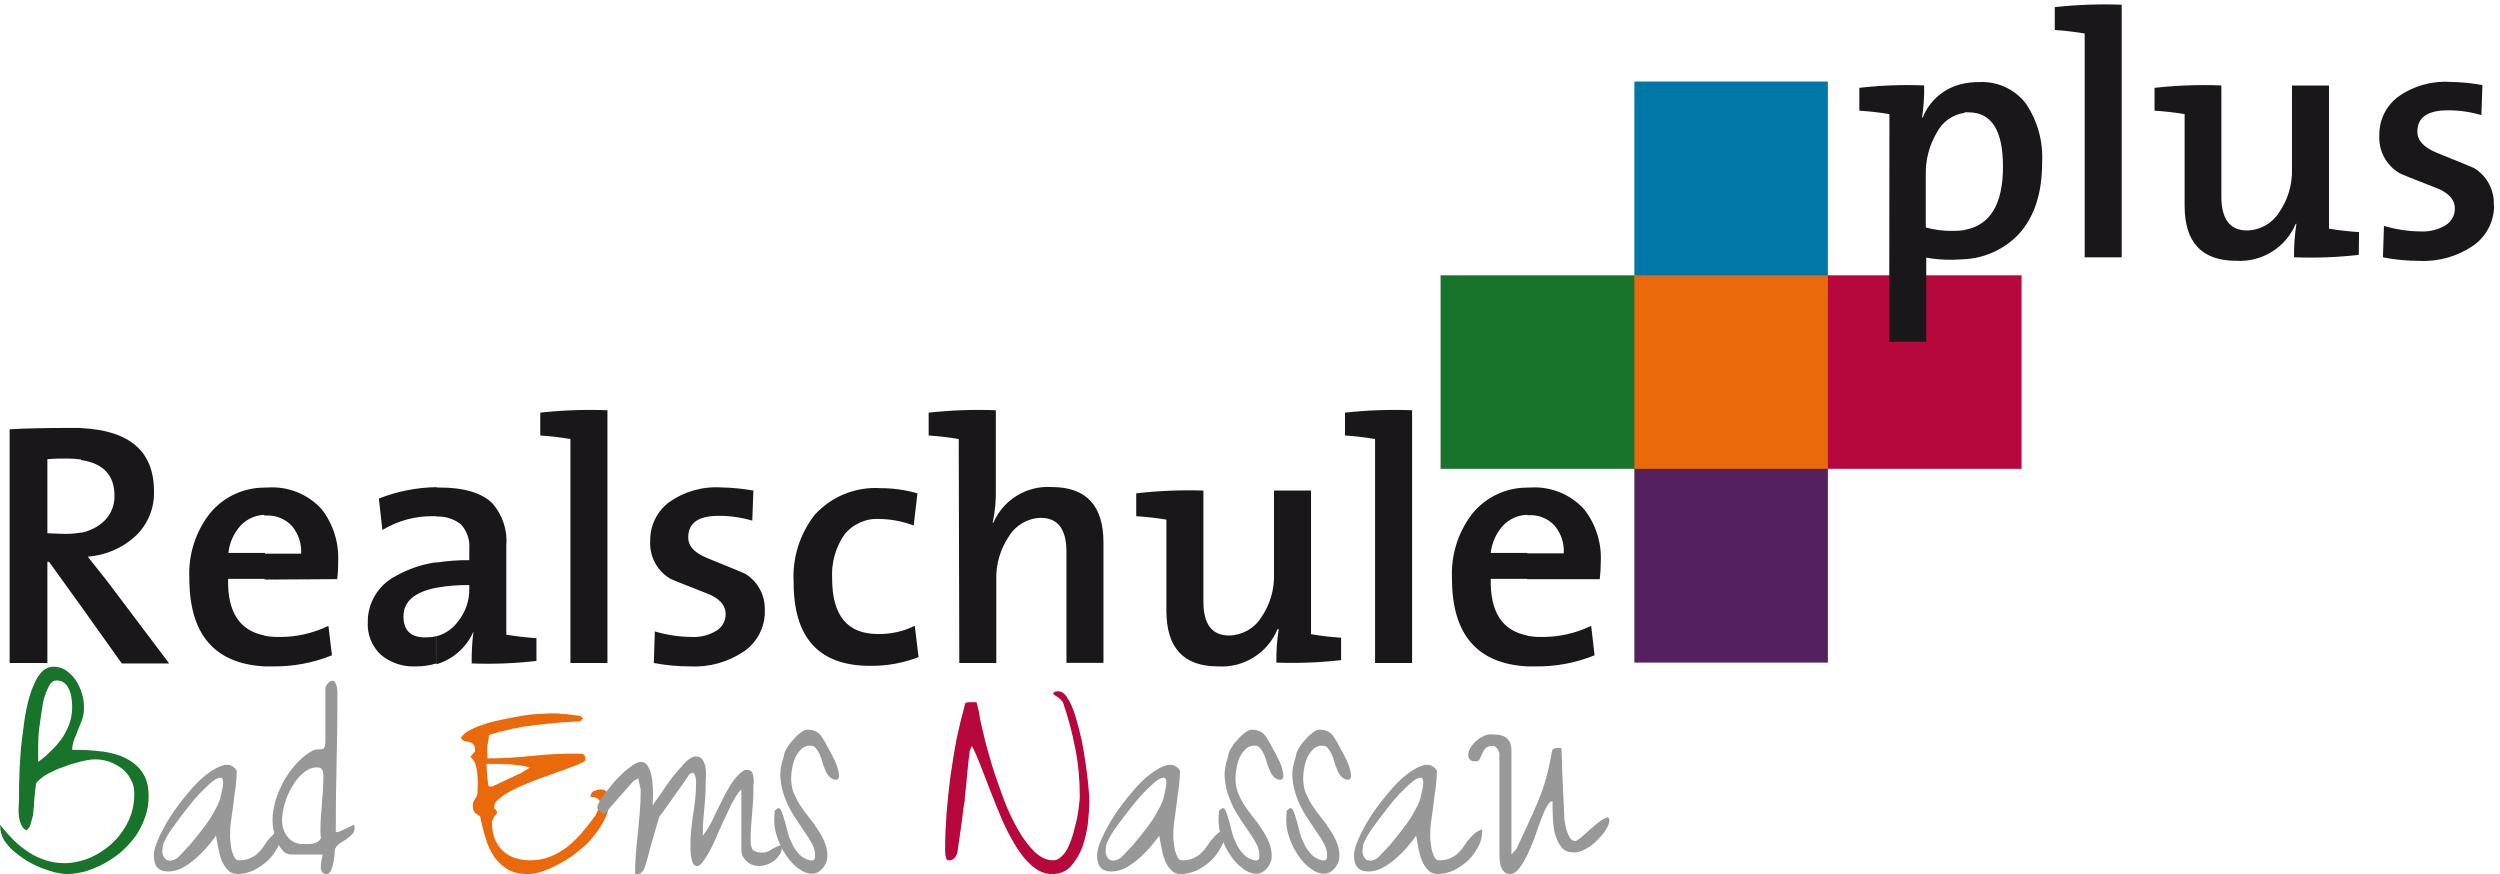 <?xml version="1.0" encoding="UTF-8" standalone="no"?> <svg xmlns="http://www.w3.org/2000/svg" xmlns:xlink="http://www.w3.org/1999/xlink" xmlns:serif="http://www.serif.com/" width="100%" height="100%" viewBox="0 0 1567 548" version="1.1" xml:space="preserve" style="fill-rule:evenodd;clip-rule:evenodd;stroke-linejoin:round;stroke-miterlimit:2;"> <g transform="matrix(1.392,0,0,1.392,783.236,208.863)"> <g transform="matrix(1,0,0,1,-562.5,-150)"> <g transform="matrix(4.167,0,0,4.167,0,0)"> <rect x="196.01" y="29.74" width="22.4" height="20.91" style="fill:rgb(182,8,61);"></rect> </g> <g transform="matrix(4.167,0,0,4.167,0,0)"> <rect x="176.57" y="49.19" width="20.91" height="22.4" style="fill:rgb(84,32,93);"></rect> </g> <g transform="matrix(4.167,0,0,4.167,0,0)"> <rect x="176.57" y="8.8" width="20.91" height="22.4" style="fill:rgb(0,119,167);"></rect> </g> <g transform="matrix(4.167,0,0,4.167,0,0)"> <rect x="155.63" y="29.74" width="22.4" height="20.91" style="fill:rgb(24,115,43);"></rect> </g> <g transform="matrix(4.167,0,0,4.167,0,0)"> <rect x="176.57" y="29.74" width="20.91" height="20.91" style="fill:rgb(234,105,11);"></rect> </g> <g transform="matrix(4.167,0,0,4.167,0,0)"> <clipPath id="_clip1"> <rect x="1" y="0.46" width="268.47" height="71.54"></rect> </clipPath> <g clip-path="url(#_clip1)"> <path d="M8.71,65.49L5.26,60.7L5.08,60.7L5.08,71.63L1,71.63L1,46.38C2.62,46.28 4.877,46.23 7.77,46.23L8.71,46.23L8.71,49.64C8.213,49.569 7.712,49.536 7.21,49.54C6.59,49.54 5.88,49.54 5.08,49.61L5.08,57.61C5.58,57.61 6.24,57.68 7.08,57.68C7.634,57.683 8.186,57.633 8.73,57.53L8.71,65.49ZM28.55,52.67L28.55,55.62C27.588,55.651 26.674,56.053 26,56.74C25.234,57.566 24.756,58.619 24.64,59.74L28.58,59.74L28.58,62.54L24.61,62.54C24.52,66.1 25.84,68.14 28.55,68.66L28.55,72C23.13,71.707 20.42,68.533 20.42,62.48C20.293,59.958 21.078,57.472 22.63,55.48C24.079,53.703 26.257,52.673 28.55,52.68M18.24,71.68L13.12,71.68L8.71,65.49L8.71,57.56C9.513,57.407 10.267,57.064 10.91,56.56C11.831,55.842 12.358,54.728 12.33,53.56C12.33,51.34 11.123,50.053 8.71,49.7L8.71,46.25C13.97,46.49 16.6,48.763 16.6,53.07C16.658,54.897 15.929,56.665 14.6,57.92C13.182,59.223 11.361,60.006 9.44,60.14L11.58,62.84L18.24,71.68ZM28.55,62.62L28.55,59.82L32.5,59.82C32.563,58.729 32.205,57.655 31.5,56.82C30.788,56.057 29.773,55.646 28.73,55.7L28.52,55.7L28.52,52.67L28.88,52.67C31.075,52.518 33.224,53.377 34.71,55C35.971,56.623 36.606,58.647 36.5,60.7C36.5,61.23 36.5,61.85 36.39,62.57L28.55,62.62ZM28.55,72.03L28.55,68.69C29.051,68.782 29.56,68.825 30.07,68.82C31.932,68.843 33.774,68.432 35.45,67.62L35.83,70.8C33.786,71.628 31.595,72.036 29.39,72L28.55,72M47.12,60.8L47.12,63.5C44.753,63.96 43.567,64.987 43.56,66.58C43.553,68.173 44.403,68.933 46.11,68.86C46.447,68.861 46.783,68.82 47.11,68.74L47.11,71.68C46.394,71.901 45.649,72.009 44.9,72C43.518,72.076 42.159,71.621 41.1,70.73C40.147,69.831 39.635,68.558 39.7,67.25C39.669,65.152 40.834,63.21 42.7,62.25C44.073,61.467 45.584,60.954 47.15,60.74M47.15,52.63L47.15,55.77L46.81,55.77C44.863,55.734 42.945,56.251 41.28,57.26L40.9,53.86C42.892,53.077 45.01,52.66 47.15,52.63M152.55,44.28L152.55,71.63L148.55,71.63L148.55,47.43C147.474,47.247 146.389,47.12 145.3,47.05L145.3,44.58C147.707,44.315 150.13,44.228 152.55,44.32M144.88,71.32C142.557,71.589 140.217,71.679 137.88,71.59C137.865,70.375 137.952,69.161 138.14,67.96L138,68C136.938,70.567 134.342,72.181 131.57,72C127.863,72 126.007,70 126,66L126,56.14C124.921,55.96 123.832,55.837 122.74,55.77L122.74,53.3C125.149,53.02 127.576,52.92 130,53L130,65C130,67.44 130.923,68.66 132.77,68.66C134.172,68.643 135.474,67.92 136.23,66.74C137.192,65.351 137.683,63.689 137.63,62L137.63,53L141.63,53L141.63,68.52C142.706,68.703 143.791,68.83 144.88,68.9L144.88,71.32ZM103.56,47.43C102.484,47.247 101.399,47.12 100.31,47.05L100.31,44.58C102.72,44.315 105.147,44.228 107.57,44.32L107.57,52.74C107.603,53.996 107.489,55.251 107.23,56.48L107.3,56.48C108.373,53.99 110.915,52.437 113.62,52.62C117.34,52.62 119.2,54.62 119.2,58.62L119.2,71.62L115.2,71.62L115.2,59.62C115.2,57.17 114.27,55.95 112.43,55.95C111.028,55.981 109.733,56.724 109,57.92C108.046,59.323 107.562,60.994 107.62,62.69L107.62,71.63L103.62,71.63L103.56,47.43ZM99.22,71C97.548,71.642 95.77,71.961 93.98,71.94C88.473,71.94 85.72,68.94 85.72,62.94C85.562,60.304 86.373,57.7 88,55.62C89.804,53.631 92.42,52.57 95.1,52.74C96.453,52.738 97.8,52.926 99.1,53.3L98.69,56.78C97.511,56.328 96.262,56.088 95,56.07C93.523,55.981 92.093,56.625 91.18,57.79C90.242,59.174 89.785,60.83 89.88,62.5C89.88,66.5 91.523,68.5 94.81,68.5C96.196,68.531 97.568,68.226 98.81,67.61L99.22,71ZM82.61,66C82.637,67.719 81.813,69.345 80.41,70.34C78.687,71.527 76.619,72.111 74.53,72C73.215,72.002 71.902,71.878 70.61,71.63L70.72,68.22C72.018,68.607 73.365,68.809 74.72,68.82C75.65,68.865 76.573,68.631 77.37,68.15C78,67.772 78.382,67.085 78.37,66.35C78.37,65.35 77.66,64.59 76.24,64.07C73.8,63.12 72.5,62.6 72.35,62.5C70.938,61.644 70.115,60.068 70.22,58.42C70.195,56.805 70.938,55.271 72.22,54.29C73.865,53.109 75.869,52.533 77.89,52.66C79.057,52.682 80.221,52.796 81.37,53L81.25,56.25C80.072,55.9 78.849,55.725 77.62,55.73C75.43,55.73 74.33,56.5 74.33,58.05C74.33,59.05 75.04,59.76 76.47,60.33C78.93,61.33 80.26,61.88 80.47,61.98C81.86,62.819 82.679,64.359 82.6,65.98M65.6,44.32L65.6,71.63L61.6,71.63L61.6,47.43C60.521,47.247 59.432,47.12 58.34,47.05L58.34,44.58C60.75,44.315 63.177,44.228 65.6,44.32M47.12,71.68L47.12,68.74C48.033,68.508 48.839,67.967 49.4,67.21C50.247,66.193 50.698,64.903 50.67,63.58L50.67,63.21C49.48,63.195 48.292,63.292 47.12,63.5L47.12,60.78C48.294,60.596 49.482,60.509 50.67,60.52L50.67,59.32C50.753,58.354 50.435,57.395 49.79,56.67C49.037,56.063 48.085,55.757 47.12,55.81L47.12,52.67L47.42,52.67C50.11,52.67 52.03,53.25 53.18,54.39C54.282,55.66 54.82,57.325 54.67,59L54.67,68.57C55.749,68.753 56.837,68.88 57.93,68.95L57.93,71.41C55.607,71.679 53.267,71.77 50.93,71.68C50.91,70.53 50.974,69.381 51.12,68.24C50.373,69.948 48.908,71.242 47.12,71.77M165,52.67L165,55.62C164.027,55.643 163.101,56.045 162.42,56.74C161.651,57.565 161.17,58.618 161.05,59.74L165,59.74L165,62.54L161.05,62.54C160.97,66.1 162.28,68.14 165,68.66L165,72C159.567,71.707 156.853,68.533 156.86,62.48C156.739,59.958 157.523,57.475 159.07,55.48C160.522,53.701 162.704,52.672 165,52.68M165,62.58L165,59.78L168.94,59.78C169.007,58.689 168.648,57.613 167.94,56.78C167.228,56.015 166.213,55.605 165.17,55.66L165,55.66L165,52.67L165.35,52.67C167.54,52.535 169.676,53.405 171.15,55.03C172.41,56.646 173.046,58.664 172.94,60.71C172.938,61.335 172.901,61.959 172.83,62.58L165,62.58ZM165,72L165,68.69C165.498,68.781 166.004,68.825 166.51,68.82C168.375,68.84 170.22,68.43 171.9,67.62L172.27,70.8C170.229,71.628 168.042,72.036 165.84,72L165,72" style="fill:rgb(26,23,27);fill-rule:nonzero;"></path> <path d="M204.13,12.32C203.054,12.14 201.969,12.017 200.88,11.95L200.88,9.48C203.203,9.212 205.543,9.125 207.88,9.22C207.907,10.381 207.833,11.542 207.66,12.69L207.73,12.69C208.496,10.763 210.209,9.365 212.25,9L212.25,12.18C210.963,12.363 209.842,13.162 209.25,14.32C208.439,15.69 208.027,17.259 208.06,18.85L208.06,24.57C209.037,24.838 210.047,24.963 211.06,24.94C211.462,24.942 211.863,24.912 212.26,24.85L212.26,28C211.84,28 211.4,28.06 210.95,28.06C209.998,28.073 209.047,27.996 208.11,27.83L208.11,36.92L204.11,36.92L204.13,12.32ZM269.47,22.16C269.491,23.88 268.664,25.505 267.26,26.5C265.543,27.694 263.478,28.285 261.39,28.18C260.071,28.178 258.755,28.051 257.46,27.8L257.57,24.4C258.868,24.787 260.215,24.989 261.57,25C262.503,25.041 263.428,24.808 264.23,24.33C264.857,23.949 265.238,23.264 265.23,22.53C265.23,21.53 264.52,20.77 263.1,20.25C260.65,19.3 259.36,18.78 259.21,18.68C257.795,17.825 256.969,16.25 257.07,14.6C257.042,12.985 257.785,11.449 259.07,10.47C260.71,9.286 262.712,8.71 264.73,8.84C265.897,8.857 267.061,8.971 268.21,9.18L268.1,12.43C266.922,12.08 265.699,11.905 264.47,11.91C262.28,11.91 261.18,12.68 261.18,14.23C261.18,15.17 261.89,15.94 263.31,16.51C265.78,17.51 267.1,18.05 267.31,18.15C268.695,18.994 269.513,20.53 269.44,22.15M254.85,27.53C252.527,27.796 250.187,27.883 247.85,27.79C247.84,26.578 247.927,25.368 248.11,24.17L248.04,24.17C246.969,26.734 244.373,28.346 241.6,28.17C237.887,28.17 236.03,26.187 236.03,22.22L236.03,12.32C234.954,12.141 233.869,12.017 232.78,11.95L232.78,9.48C235.177,9.215 237.59,9.128 240,9.22L240,21.22C240,23.667 240.923,24.89 242.77,24.89C244.174,24.872 245.477,24.145 246.23,22.96C247.193,21.575 247.684,19.916 247.63,18.23L247.63,9.23L251.63,9.23L251.63,24.7C252.706,24.88 253.791,25.003 254.88,25.07L254.85,27.53ZM229.23,0.5L229.23,27.8L225.23,27.8L225.23,3.61C224.161,3.428 223.082,3.301 222,3.23L222,0.76C224.4,0.496 226.817,0.409 229.23,0.5M212.25,9C212.755,8.906 213.267,8.859 213.78,8.86C215.74,8.744 217.636,9.597 218.85,11.14C220.144,13.039 220.771,15.316 220.63,17.61C220.63,20.897 219.78,23.467 218.08,25.32C216.546,26.918 214.462,27.876 212.25,28L212.25,24.83C215.023,24.343 216.407,22.057 216.4,17.97C216.4,14.083 215.167,12.137 212.7,12.13C212.55,12.119 212.4,12.119 212.25,12.13L212.25,9Z" style="fill:rgb(26,23,27);fill-rule:nonzero;"></path> </g> </g> </g> </g> <g transform="matrix(0.979,0,0,0.979,-325.239,-124.569)"> <g transform="matrix(179.969,0,0,204.51,329.111,686.639)"> <path d="M0.018,-0.153C0.033,-0.136 0.049,-0.12 0.066,-0.105C0.083,-0.09 0.101,-0.078 0.12,-0.067C0.139,-0.056 0.159,-0.048 0.18,-0.042C0.201,-0.036 0.224,-0.033 0.247,-0.033C0.276,-0.033 0.306,-0.039 0.335,-0.049C0.364,-0.06 0.391,-0.075 0.415,-0.094C0.438,-0.113 0.458,-0.136 0.473,-0.163C0.488,-0.19 0.495,-0.219 0.495,-0.25C0.495,-0.268 0.491,-0.283 0.482,-0.296C0.474,-0.31 0.463,-0.321 0.45,-0.33C0.436,-0.339 0.421,-0.346 0.405,-0.351C0.388,-0.356 0.372,-0.358 0.355,-0.358C0.347,-0.358 0.336,-0.357 0.324,-0.355C0.311,-0.353 0.298,-0.35 0.283,-0.346C0.269,-0.343 0.254,-0.338 0.239,-0.333C0.224,-0.329 0.21,-0.323 0.197,-0.317C0.184,-0.312 0.173,-0.306 0.164,-0.299C0.155,-0.293 0.148,-0.287 0.145,-0.281C0.145,-0.278 0.144,-0.272 0.143,-0.265C0.142,-0.257 0.141,-0.248 0.14,-0.239C0.139,-0.229 0.138,-0.221 0.138,-0.212C0.137,-0.204 0.136,-0.199 0.136,-0.195C0.136,-0.191 0.135,-0.187 0.134,-0.181C0.132,-0.176 0.131,-0.17 0.129,-0.165C0.128,-0.159 0.125,-0.154 0.123,-0.148C0.12,-0.143 0.116,-0.139 0.111,-0.136C0.102,-0.14 0.096,-0.146 0.092,-0.155C0.088,-0.164 0.085,-0.173 0.084,-0.184C0.083,-0.195 0.083,-0.206 0.084,-0.216C0.085,-0.227 0.085,-0.236 0.085,-0.243C0.085,-0.25 0.085,-0.26 0.085,-0.275C0.086,-0.29 0.086,-0.308 0.087,-0.328C0.088,-0.348 0.09,-0.37 0.092,-0.394C0.095,-0.418 0.098,-0.442 0.102,-0.465C0.105,-0.489 0.11,-0.512 0.116,-0.534C0.122,-0.556 0.129,-0.575 0.138,-0.592C0.146,-0.61 0.156,-0.623 0.167,-0.633C0.179,-0.643 0.192,-0.648 0.206,-0.648C0.223,-0.648 0.238,-0.645 0.251,-0.637C0.265,-0.629 0.276,-0.619 0.286,-0.607C0.295,-0.595 0.303,-0.581 0.308,-0.566C0.314,-0.551 0.316,-0.535 0.316,-0.52C0.316,-0.507 0.314,-0.495 0.31,-0.484C0.305,-0.472 0.3,-0.462 0.295,-0.451C0.291,-0.441 0.286,-0.43 0.281,-0.42C0.277,-0.41 0.274,-0.399 0.274,-0.388C0.29,-0.388 0.308,-0.387 0.327,-0.387C0.347,-0.386 0.367,-0.384 0.387,-0.382C0.407,-0.379 0.427,-0.375 0.446,-0.369C0.465,-0.362 0.482,-0.354 0.497,-0.343C0.512,-0.333 0.524,-0.319 0.533,-0.303C0.542,-0.286 0.546,-0.267 0.546,-0.243C0.546,-0.22 0.542,-0.197 0.533,-0.176C0.525,-0.155 0.513,-0.135 0.499,-0.117C0.484,-0.099 0.467,-0.083 0.448,-0.068C0.429,-0.054 0.408,-0.042 0.386,-0.031C0.364,-0.021 0.342,-0.013 0.32,-0.007C0.297,-0.002 0.276,0.001 0.255,0.001C0.244,0.001 0.23,-0.001 0.213,-0.004C0.197,-0.008 0.18,-0.013 0.162,-0.019C0.145,-0.025 0.127,-0.033 0.11,-0.042C0.093,-0.052 0.077,-0.062 0.063,-0.073C0.05,-0.083 0.039,-0.095 0.03,-0.108C0.022,-0.121 0.018,-0.135 0.018,-0.149L0.018,-0.153ZM0.218,-0.605C0.209,-0.605 0.202,-0.601 0.195,-0.593C0.189,-0.584 0.183,-0.573 0.178,-0.56C0.173,-0.547 0.169,-0.532 0.167,-0.516C0.164,-0.5 0.161,-0.485 0.159,-0.469C0.156,-0.454 0.155,-0.44 0.154,-0.428C0.154,-0.415 0.153,-0.406 0.153,-0.4L0.153,-0.35C0.169,-0.36 0.184,-0.371 0.198,-0.384C0.213,-0.396 0.225,-0.409 0.237,-0.423C0.248,-0.437 0.257,-0.453 0.264,-0.469C0.271,-0.486 0.274,-0.504 0.274,-0.524C0.274,-0.534 0.273,-0.543 0.271,-0.553C0.27,-0.563 0.266,-0.571 0.262,-0.579C0.258,-0.587 0.252,-0.593 0.245,-0.598C0.237,-0.603 0.228,-0.605 0.218,-0.605Z" style="fill:rgb(24,115,43);fill-rule:nonzero;"></path> </g> <g transform="matrix(179.969,0,0,204.51,427.644,686.639)"> <path d="M0.238,-0.119C0.229,-0.107 0.217,-0.095 0.205,-0.082C0.192,-0.069 0.178,-0.057 0.164,-0.046C0.149,-0.035 0.134,-0.026 0.118,-0.018C0.102,-0.011 0.085,-0.007 0.068,-0.007C0.034,-0.007 0.017,-0.023 0.017,-0.057C0.017,-0.07 0.022,-0.088 0.034,-0.111C0.045,-0.133 0.06,-0.157 0.078,-0.182C0.096,-0.206 0.117,-0.23 0.139,-0.253C0.161,-0.277 0.183,-0.296 0.205,-0.311C0.227,-0.326 0.248,-0.336 0.266,-0.34C0.285,-0.344 0.3,-0.338 0.312,-0.323C0.312,-0.306 0.31,-0.288 0.308,-0.271C0.305,-0.253 0.302,-0.236 0.3,-0.218C0.297,-0.201 0.295,-0.184 0.292,-0.167C0.289,-0.15 0.288,-0.133 0.288,-0.115C0.288,-0.111 0.289,-0.105 0.29,-0.097C0.291,-0.089 0.292,-0.081 0.294,-0.073C0.297,-0.065 0.3,-0.057 0.304,-0.051C0.308,-0.045 0.313,-0.042 0.319,-0.042C0.335,-0.042 0.348,-0.044 0.358,-0.048C0.368,-0.052 0.377,-0.056 0.384,-0.062C0.392,-0.068 0.398,-0.074 0.404,-0.081C0.409,-0.088 0.415,-0.095 0.421,-0.103C0.428,-0.11 0.435,-0.117 0.442,-0.123C0.45,-0.13 0.46,-0.135 0.473,-0.139L0.473,-0.131C0.473,-0.115 0.468,-0.098 0.458,-0.083C0.448,-0.067 0.436,-0.052 0.421,-0.04C0.406,-0.028 0.389,-0.018 0.371,-0.01C0.352,-0.003 0.334,0.001 0.316,0.001C0.301,0.001 0.289,-0.003 0.28,-0.012C0.271,-0.02 0.264,-0.03 0.258,-0.042C0.253,-0.054 0.249,-0.067 0.246,-0.081C0.243,-0.095 0.241,-0.107 0.238,-0.119ZM0.256,-0.247C0.262,-0.269 0.265,-0.283 0.263,-0.291C0.262,-0.299 0.257,-0.302 0.249,-0.3C0.241,-0.299 0.231,-0.293 0.219,-0.284C0.206,-0.274 0.193,-0.263 0.179,-0.25C0.164,-0.236 0.15,-0.221 0.136,-0.205C0.121,-0.189 0.108,-0.173 0.096,-0.159C0.083,-0.144 0.073,-0.131 0.065,-0.119C0.058,-0.107 0.053,-0.099 0.051,-0.094C0.047,-0.079 0.046,-0.067 0.049,-0.06C0.052,-0.052 0.057,-0.046 0.063,-0.043C0.069,-0.041 0.076,-0.04 0.083,-0.042C0.091,-0.044 0.097,-0.047 0.103,-0.051C0.114,-0.061 0.128,-0.074 0.145,-0.09C0.161,-0.107 0.178,-0.125 0.194,-0.144C0.21,-0.162 0.224,-0.181 0.235,-0.2C0.247,-0.218 0.254,-0.234 0.256,-0.247Z" style="fill:rgb(152,152,152);fill-rule:nonzero;"></path> </g> <g transform="matrix(179.969,0,0,204.51,505.439,686.639)"> <path d="M0.076,-0.06C0.064,-0.06 0.053,-0.063 0.045,-0.071C0.036,-0.079 0.029,-0.089 0.024,-0.1C0.018,-0.111 0.014,-0.122 0.011,-0.135C0.008,-0.147 0.007,-0.158 0.007,-0.167C0.007,-0.187 0.011,-0.208 0.018,-0.23C0.026,-0.252 0.036,-0.272 0.048,-0.292C0.061,-0.312 0.076,-0.329 0.092,-0.345C0.109,-0.361 0.126,-0.374 0.145,-0.383C0.152,-0.387 0.159,-0.389 0.166,-0.389C0.172,-0.389 0.177,-0.39 0.182,-0.39C0.186,-0.39 0.19,-0.392 0.192,-0.396C0.194,-0.4 0.195,-0.407 0.195,-0.417L0.195,-0.58C0.195,-0.585 0.198,-0.591 0.204,-0.596C0.21,-0.602 0.215,-0.604 0.221,-0.604C0.224,-0.604 0.227,-0.603 0.229,-0.6C0.231,-0.597 0.233,-0.594 0.234,-0.59C0.236,-0.586 0.237,-0.582 0.237,-0.577C0.238,-0.573 0.238,-0.569 0.238,-0.567C0.238,-0.494 0.237,-0.421 0.235,-0.35C0.233,-0.279 0.232,-0.205 0.232,-0.13C0.238,-0.13 0.243,-0.131 0.248,-0.133C0.253,-0.135 0.259,-0.137 0.265,-0.14C0.271,-0.142 0.276,-0.145 0.282,-0.147C0.287,-0.15 0.293,-0.152 0.298,-0.153C0.298,-0.153 0.298,-0.151 0.298,-0.149C0.299,-0.147 0.299,-0.146 0.299,-0.145C0.299,-0.135 0.296,-0.128 0.29,-0.123C0.283,-0.117 0.276,-0.112 0.268,-0.107C0.26,-0.103 0.252,-0.098 0.245,-0.094C0.237,-0.089 0.232,-0.083 0.229,-0.076C0.229,-0.075 0.228,-0.07 0.228,-0.063C0.227,-0.055 0.226,-0.046 0.224,-0.036C0.222,-0.026 0.219,-0.018 0.215,-0.01C0.211,-0.003 0.206,0.001 0.2,0.001C0.191,0.001 0.185,-0.002 0.182,-0.007C0.179,-0.012 0.178,-0.018 0.179,-0.025C0.179,-0.033 0.181,-0.039 0.182,-0.046C0.184,-0.052 0.185,-0.057 0.185,-0.06L0.076,-0.06ZM0.041,-0.167C0.041,-0.146 0.048,-0.128 0.062,-0.114C0.075,-0.1 0.093,-0.093 0.114,-0.093L0.13,-0.093C0.137,-0.093 0.143,-0.093 0.149,-0.094C0.156,-0.095 0.162,-0.097 0.167,-0.1C0.172,-0.102 0.176,-0.106 0.179,-0.111C0.177,-0.129 0.177,-0.146 0.178,-0.162C0.179,-0.178 0.18,-0.194 0.182,-0.209C0.183,-0.225 0.184,-0.241 0.186,-0.257C0.187,-0.273 0.188,-0.29 0.188,-0.308C0.188,-0.315 0.186,-0.322 0.183,-0.326C0.18,-0.331 0.174,-0.333 0.166,-0.333C0.148,-0.333 0.132,-0.327 0.117,-0.316C0.101,-0.305 0.088,-0.29 0.077,-0.273C0.065,-0.256 0.056,-0.237 0.05,-0.218C0.044,-0.199 0.041,-0.182 0.041,-0.167Z" style="fill:rgb(152,152,152);fill-rule:nonzero;"></path> </g> <g transform="matrix(179.969,0,0,204.51,624.12,686.639)"> <path d="M0.086,-0.18C0.077,-0.184 0.07,-0.189 0.066,-0.193C0.062,-0.198 0.06,-0.204 0.06,-0.213C0.06,-0.217 0.06,-0.221 0.062,-0.225C0.064,-0.228 0.066,-0.231 0.068,-0.234C0.07,-0.237 0.072,-0.24 0.074,-0.243C0.076,-0.246 0.077,-0.25 0.077,-0.255C0.077,-0.263 0.077,-0.272 0.078,-0.282C0.078,-0.293 0.077,-0.303 0.076,-0.314C0.075,-0.325 0.072,-0.335 0.069,-0.344C0.065,-0.354 0.059,-0.361 0.051,-0.367C0.053,-0.368 0.056,-0.37 0.06,-0.375C0.064,-0.379 0.067,-0.382 0.068,-0.383L0.068,-0.388C0.068,-0.396 0.066,-0.402 0.062,-0.405C0.058,-0.409 0.053,-0.411 0.047,-0.412C0.042,-0.413 0.036,-0.415 0.03,-0.416C0.024,-0.417 0.02,-0.421 0.018,-0.426C0.025,-0.436 0.036,-0.444 0.053,-0.451C0.069,-0.458 0.087,-0.465 0.108,-0.47C0.128,-0.476 0.15,-0.48 0.172,-0.484C0.195,-0.488 0.217,-0.492 0.238,-0.495C0.26,-0.498 0.279,-0.5 0.296,-0.5C0.313,-0.501 0.326,-0.502 0.336,-0.502L0.358,-0.502C0.364,-0.502 0.372,-0.501 0.381,-0.5C0.391,-0.5 0.4,-0.499 0.409,-0.498C0.418,-0.497 0.443,-0.494 0.443,-0.494L0.452,-0.486L0.443,-0.477C0.387,-0.475 0.332,-0.471 0.28,-0.465C0.227,-0.46 0.174,-0.45 0.119,-0.435C0.118,-0.433 0.118,-0.431 0.117,-0.427C0.117,-0.423 0.113,-0.405 0.112,-0.401C0.112,-0.397 0.111,-0.394 0.111,-0.393L0.111,-0.386C0.111,-0.383 0.112,-0.371 0.112,-0.368L0.112,-0.361C0.166,-0.361 0.218,-0.364 0.271,-0.369C0.323,-0.374 0.375,-0.376 0.429,-0.376L0.44,-0.376C0.444,-0.376 0.448,-0.375 0.451,-0.375C0.454,-0.374 0.456,-0.372 0.458,-0.369C0.46,-0.366 0.461,-0.362 0.461,-0.356C0.461,-0.353 0.453,-0.349 0.437,-0.343C0.421,-0.337 0.401,-0.33 0.377,-0.323C0.353,-0.315 0.327,-0.307 0.298,-0.298C0.27,-0.289 0.244,-0.279 0.22,-0.27C0.196,-0.26 0.176,-0.25 0.16,-0.239C0.144,-0.229 0.136,-0.219 0.136,-0.209L0.136,-0.205C0.136,-0.204 0.138,-0.203 0.141,-0.201C0.143,-0.198 0.145,-0.197 0.145,-0.195C0.145,-0.195 0.145,-0.194 0.146,-0.194L0.146,-0.192C0.146,-0.192 0.146,-0.191 0.146,-0.191C0.146,-0.191 0.146,-0.191 0.146,-0.191C0.146,-0.191 0.146,-0.19 0.146,-0.189C0.145,-0.189 0.145,-0.188 0.145,-0.188C0.145,-0.187 0.143,-0.185 0.141,-0.183C0.138,-0.181 0.136,-0.18 0.136,-0.18C0.135,-0.178 0.134,-0.174 0.131,-0.17C0.129,-0.165 0.128,-0.163 0.128,-0.162C0.128,-0.141 0.132,-0.122 0.139,-0.107C0.147,-0.092 0.157,-0.079 0.169,-0.07C0.181,-0.06 0.196,-0.053 0.212,-0.049C0.229,-0.044 0.246,-0.042 0.265,-0.042C0.29,-0.042 0.313,-0.046 0.334,-0.053C0.355,-0.06 0.374,-0.07 0.393,-0.082C0.411,-0.094 0.428,-0.109 0.445,-0.125C0.461,-0.142 0.478,-0.16 0.494,-0.18C0.495,-0.18 0.496,-0.181 0.498,-0.185C0.499,-0.188 0.501,-0.191 0.503,-0.195C0.505,-0.198 0.507,-0.202 0.508,-0.206C0.51,-0.209 0.511,-0.212 0.511,-0.213C0.511,-0.214 0.511,-0.215 0.511,-0.217C0.512,-0.22 0.512,-0.221 0.512,-0.223C0.512,-0.227 0.511,-0.23 0.508,-0.232C0.506,-0.234 0.503,-0.236 0.5,-0.237C0.497,-0.239 0.493,-0.239 0.49,-0.24C0.486,-0.24 0.482,-0.24 0.479,-0.24C0.479,-0.249 0.483,-0.256 0.491,-0.259C0.5,-0.262 0.508,-0.264 0.517,-0.264C0.526,-0.264 0.534,-0.26 0.539,-0.254C0.543,-0.247 0.546,-0.239 0.546,-0.229C0.546,-0.211 0.541,-0.193 0.531,-0.174C0.521,-0.156 0.509,-0.138 0.493,-0.121C0.478,-0.103 0.459,-0.087 0.439,-0.073C0.418,-0.058 0.397,-0.045 0.376,-0.035C0.354,-0.024 0.333,-0.015 0.313,-0.009C0.292,-0.002 0.273,0.001 0.256,0.001C0.227,0.001 0.203,-0.004 0.185,-0.013C0.166,-0.023 0.15,-0.036 0.137,-0.052C0.124,-0.069 0.113,-0.088 0.106,-0.11C0.098,-0.132 0.092,-0.155 0.086,-0.18ZM0.109,-0.344C0.109,-0.33 0.11,-0.318 0.111,-0.309C0.112,-0.299 0.113,-0.291 0.114,-0.284C0.115,-0.277 0.117,-0.273 0.119,-0.273L0.128,-0.273C0.129,-0.273 0.133,-0.275 0.141,-0.278C0.148,-0.281 0.158,-0.285 0.168,-0.289C0.179,-0.294 0.19,-0.298 0.202,-0.303C0.213,-0.308 0.222,-0.312 0.229,-0.314C0.231,-0.315 0.234,-0.316 0.237,-0.318C0.24,-0.32 0.243,-0.322 0.247,-0.324C0.251,-0.325 0.254,-0.327 0.257,-0.329C0.26,-0.331 0.263,-0.332 0.265,-0.332C0.253,-0.335 0.24,-0.338 0.227,-0.339C0.213,-0.341 0.199,-0.342 0.185,-0.343C0.171,-0.343 0.157,-0.344 0.144,-0.344L0.109,-0.344Z" style="fill:rgb(234,105,11);fill-rule:nonzero;"></path> </g> <g transform="matrix(179.969,0,0,204.51,724.059,686.639)"> <path d="M0.102,-0.264L0.093,-0.299L0.075,-0.289L-0.026,-0.188C-0.027,-0.187 -0.029,-0.188 -0.034,-0.19C-0.038,-0.192 -0.041,-0.194 -0.043,-0.195C-0.044,-0.197 -0.046,-0.198 -0.048,-0.201C-0.051,-0.203 -0.052,-0.204 -0.052,-0.205L-0.052,-0.209C-0.052,-0.213 -0.049,-0.219 -0.043,-0.228C-0.038,-0.236 -0.031,-0.245 -0.021,-0.256C-0.012,-0.266 -0.002,-0.277 0.009,-0.289C0.021,-0.3 0.032,-0.31 0.043,-0.319C0.055,-0.328 0.066,-0.335 0.076,-0.341C0.087,-0.347 0.095,-0.35 0.103,-0.35C0.115,-0.35 0.124,-0.344 0.13,-0.333C0.137,-0.321 0.141,-0.308 0.143,-0.292C0.145,-0.277 0.146,-0.262 0.146,-0.247C0.145,-0.231 0.145,-0.22 0.145,-0.213C0.146,-0.216 0.151,-0.222 0.157,-0.23C0.164,-0.238 0.171,-0.247 0.178,-0.256C0.185,-0.266 0.192,-0.274 0.198,-0.282C0.205,-0.29 0.209,-0.296 0.212,-0.299C0.214,-0.301 0.218,-0.306 0.225,-0.313C0.232,-0.32 0.239,-0.328 0.248,-0.336C0.256,-0.345 0.264,-0.352 0.273,-0.358C0.283,-0.364 0.29,-0.367 0.297,-0.367C0.309,-0.367 0.317,-0.364 0.322,-0.357C0.327,-0.35 0.331,-0.342 0.333,-0.332C0.334,-0.322 0.335,-0.312 0.334,-0.301C0.333,-0.291 0.333,-0.282 0.333,-0.274C0.333,-0.25 0.331,-0.225 0.328,-0.201C0.325,-0.177 0.323,-0.152 0.323,-0.127L0.323,-0.119C0.337,-0.135 0.349,-0.152 0.359,-0.171C0.369,-0.19 0.379,-0.208 0.39,-0.227C0.4,-0.246 0.411,-0.263 0.423,-0.28C0.435,-0.297 0.45,-0.312 0.468,-0.323C0.469,-0.324 0.471,-0.324 0.474,-0.325C0.477,-0.325 0.479,-0.325 0.48,-0.325C0.488,-0.325 0.493,-0.323 0.497,-0.319C0.5,-0.315 0.502,-0.309 0.503,-0.303C0.504,-0.297 0.505,-0.291 0.504,-0.284C0.503,-0.278 0.503,-0.272 0.503,-0.268C0.503,-0.24 0.501,-0.212 0.498,-0.185C0.495,-0.158 0.493,-0.131 0.493,-0.103C0.493,-0.088 0.497,-0.078 0.503,-0.073C0.51,-0.069 0.521,-0.066 0.536,-0.066C0.543,-0.066 0.55,-0.068 0.555,-0.07C0.561,-0.072 0.566,-0.075 0.571,-0.078C0.576,-0.081 0.582,-0.083 0.587,-0.085C0.593,-0.088 0.599,-0.089 0.605,-0.089C0.605,-0.079 0.603,-0.07 0.598,-0.062C0.592,-0.054 0.586,-0.047 0.578,-0.042C0.57,-0.036 0.562,-0.032 0.552,-0.029C0.542,-0.026 0.533,-0.024 0.524,-0.024C0.517,-0.024 0.51,-0.025 0.502,-0.027C0.495,-0.029 0.488,-0.032 0.482,-0.037C0.476,-0.041 0.471,-0.046 0.466,-0.053C0.462,-0.059 0.46,-0.067 0.46,-0.076L0.46,-0.264C0.453,-0.258 0.445,-0.249 0.436,-0.235C0.427,-0.222 0.418,-0.206 0.409,-0.188C0.399,-0.171 0.39,-0.152 0.38,-0.133C0.371,-0.113 0.362,-0.096 0.353,-0.08C0.343,-0.064 0.335,-0.051 0.326,-0.041C0.318,-0.03 0.31,-0.024 0.303,-0.024C0.296,-0.024 0.29,-0.028 0.287,-0.034C0.284,-0.041 0.282,-0.048 0.281,-0.056C0.28,-0.064 0.279,-0.072 0.279,-0.079L0.279,-0.094C0.279,-0.109 0.28,-0.125 0.282,-0.141C0.284,-0.156 0.286,-0.172 0.289,-0.188C0.292,-0.204 0.294,-0.22 0.296,-0.235C0.298,-0.251 0.299,-0.267 0.299,-0.282L0.299,-0.291C0.299,-0.295 0.298,-0.299 0.297,-0.302C0.296,-0.306 0.295,-0.309 0.293,-0.312C0.291,-0.315 0.288,-0.316 0.285,-0.316C0.285,-0.316 0.284,-0.316 0.284,-0.316C0.283,-0.316 0.283,-0.315 0.282,-0.315C0.282,-0.315 0.282,-0.314 0.28,-0.314C0.28,-0.314 0.278,-0.313 0.276,-0.312C0.274,-0.31 0.273,-0.308 0.272,-0.307C0.265,-0.298 0.256,-0.286 0.244,-0.271C0.232,-0.257 0.221,-0.243 0.21,-0.229C0.199,-0.216 0.189,-0.204 0.182,-0.194C0.174,-0.185 0.17,-0.18 0.169,-0.18C0.167,-0.176 0.164,-0.166 0.159,-0.151C0.154,-0.136 0.149,-0.12 0.143,-0.103C0.138,-0.086 0.132,-0.069 0.128,-0.054C0.123,-0.039 0.12,-0.029 0.118,-0.025C0.115,-0.015 0.111,-0.008 0.105,-0.004C0.1,0 0.092,0.002 0.082,0.002C0.082,-0.02 0.083,-0.042 0.085,-0.063C0.087,-0.085 0.089,-0.107 0.092,-0.128C0.094,-0.15 0.097,-0.172 0.099,-0.194C0.101,-0.216 0.102,-0.238 0.102,-0.261L0.102,-0.264Z" style="fill:rgb(152,152,152);fill-rule:nonzero;"></path> </g> <g transform="matrix(179.969,0,0,204.51,824.877,686.639)"> <path d="M0.017,-0.166L0.017,-0.172C0.017,-0.174 0.018,-0.187 0.018,-0.19L0.018,-0.195C0.018,-0.197 0.021,-0.2 0.025,-0.202C0.029,-0.205 0.032,-0.206 0.034,-0.205C0.038,-0.204 0.042,-0.199 0.045,-0.191C0.048,-0.184 0.051,-0.174 0.055,-0.163C0.058,-0.152 0.062,-0.14 0.066,-0.126C0.07,-0.113 0.076,-0.101 0.083,-0.089C0.089,-0.078 0.098,-0.068 0.108,-0.059C0.118,-0.05 0.13,-0.045 0.145,-0.042C0.149,-0.041 0.153,-0.042 0.155,-0.042C0.158,-0.043 0.16,-0.045 0.161,-0.047C0.162,-0.05 0.162,-0.052 0.162,-0.055L0.162,-0.063C0.161,-0.074 0.157,-0.086 0.148,-0.099C0.14,-0.112 0.13,-0.125 0.118,-0.14C0.106,-0.155 0.095,-0.17 0.083,-0.187C0.071,-0.204 0.062,-0.221 0.054,-0.24C0.046,-0.258 0.041,-0.278 0.039,-0.299C0.037,-0.32 0.041,-0.343 0.051,-0.367C0.051,-0.373 0.054,-0.381 0.06,-0.391C0.066,-0.4 0.074,-0.41 0.083,-0.418C0.091,-0.427 0.101,-0.435 0.11,-0.441C0.12,-0.448 0.129,-0.451 0.136,-0.451C0.146,-0.451 0.156,-0.449 0.166,-0.445C0.175,-0.441 0.182,-0.435 0.188,-0.426C0.194,-0.417 0.202,-0.406 0.21,-0.392C0.219,-0.378 0.227,-0.364 0.234,-0.351C0.241,-0.337 0.245,-0.325 0.247,-0.313C0.249,-0.302 0.246,-0.296 0.238,-0.294C0.229,-0.294 0.222,-0.297 0.215,-0.302C0.209,-0.307 0.204,-0.313 0.2,-0.321C0.196,-0.329 0.193,-0.338 0.189,-0.347C0.186,-0.357 0.183,-0.365 0.179,-0.373C0.175,-0.381 0.17,-0.388 0.165,-0.393C0.16,-0.399 0.153,-0.401 0.145,-0.401C0.133,-0.401 0.123,-0.398 0.114,-0.391C0.105,-0.383 0.098,-0.375 0.092,-0.364C0.087,-0.354 0.083,-0.343 0.081,-0.331C0.078,-0.319 0.077,-0.308 0.077,-0.299C0.077,-0.283 0.08,-0.267 0.086,-0.253C0.093,-0.239 0.1,-0.226 0.11,-0.213C0.119,-0.201 0.13,-0.188 0.141,-0.176C0.153,-0.163 0.163,-0.151 0.172,-0.138C0.182,-0.125 0.19,-0.112 0.196,-0.099C0.203,-0.085 0.206,-0.07 0.206,-0.055C0.206,-0.048 0.205,-0.042 0.202,-0.036C0.199,-0.029 0.195,-0.024 0.19,-0.018C0.185,-0.013 0.179,-0.008 0.173,-0.005C0.166,-0.002 0.16,-0 0.153,-0C0.135,-0 0.118,-0.006 0.102,-0.017C0.085,-0.028 0.071,-0.042 0.058,-0.059C0.045,-0.076 0.035,-0.094 0.028,-0.113C0.02,-0.132 0.017,-0.15 0.017,-0.166Z" style="fill:rgb(152,152,152);fill-rule:nonzero;"></path> </g> <g transform="matrix(179.969,0,0,204.51,933.013,686.639)"> <path d="M0.111,-0.383C0.111,-0.383 0.111,-0.377 0.109,-0.366C0.107,-0.355 0.106,-0.342 0.104,-0.326C0.102,-0.311 0.101,-0.295 0.099,-0.279C0.097,-0.263 0.095,-0.249 0.094,-0.238L0.094,-0.229C0.092,-0.224 0.091,-0.213 0.088,-0.198C0.086,-0.182 0.084,-0.166 0.081,-0.149C0.078,-0.132 0.076,-0.115 0.073,-0.1C0.071,-0.085 0.069,-0.074 0.068,-0.068C0.066,-0.061 0.063,-0.054 0.057,-0.049C0.052,-0.044 0.045,-0.042 0.037,-0.042C0.033,-0.042 0.03,-0.043 0.029,-0.046C0.027,-0.049 0.026,-0.053 0.025,-0.058C0.025,-0.062 0.024,-0.067 0.024,-0.071L0.024,-0.08C0.024,-0.115 0.026,-0.152 0.029,-0.19C0.033,-0.228 0.037,-0.266 0.043,-0.305C0.049,-0.343 0.056,-0.381 0.064,-0.419C0.073,-0.457 0.083,-0.493 0.094,-0.528C0.094,-0.532 0.096,-0.534 0.098,-0.535C0.1,-0.536 0.103,-0.537 0.106,-0.537L0.136,-0.537C0.136,-0.537 0.136,-0.536 0.137,-0.533C0.138,-0.53 0.139,-0.526 0.14,-0.522C0.141,-0.519 0.142,-0.515 0.143,-0.511C0.144,-0.508 0.145,-0.505 0.145,-0.502C0.148,-0.484 0.154,-0.461 0.162,-0.432C0.17,-0.402 0.18,-0.371 0.192,-0.336C0.204,-0.302 0.218,-0.268 0.233,-0.232C0.248,-0.197 0.265,-0.166 0.284,-0.137C0.302,-0.109 0.322,-0.086 0.343,-0.068C0.364,-0.051 0.385,-0.042 0.408,-0.042C0.419,-0.042 0.429,-0.046 0.438,-0.054C0.448,-0.062 0.456,-0.072 0.462,-0.084C0.469,-0.097 0.475,-0.111 0.48,-0.127C0.485,-0.143 0.489,-0.158 0.493,-0.172C0.496,-0.187 0.499,-0.201 0.5,-0.213C0.502,-0.226 0.503,-0.236 0.503,-0.242C0.503,-0.294 0.498,-0.344 0.487,-0.392C0.476,-0.441 0.462,-0.489 0.443,-0.537C0.439,-0.542 0.434,-0.547 0.426,-0.552C0.418,-0.556 0.412,-0.56 0.408,-0.563C0.41,-0.567 0.413,-0.57 0.416,-0.57C0.419,-0.571 0.423,-0.571 0.427,-0.571C0.439,-0.571 0.45,-0.564 0.46,-0.549C0.471,-0.534 0.48,-0.515 0.488,-0.492C0.496,-0.469 0.503,-0.444 0.51,-0.417C0.516,-0.39 0.521,-0.363 0.525,-0.338C0.529,-0.313 0.532,-0.29 0.534,-0.27C0.536,-0.249 0.537,-0.236 0.537,-0.229C0.537,-0.208 0.535,-0.184 0.532,-0.158C0.528,-0.131 0.521,-0.106 0.512,-0.083C0.502,-0.06 0.488,-0.04 0.471,-0.023C0.454,-0.007 0.432,0.001 0.404,0.001C0.38,0.001 0.357,-0.007 0.335,-0.023C0.314,-0.039 0.295,-0.059 0.277,-0.084C0.259,-0.11 0.242,-0.138 0.227,-0.168C0.212,-0.199 0.198,-0.23 0.185,-0.259C0.172,-0.289 0.16,-0.316 0.149,-0.341C0.138,-0.366 0.128,-0.386 0.119,-0.4L0.111,-0.383Z" style="fill:rgb(182,8,61);fill-rule:nonzero;"></path> </g> <g transform="matrix(179.969,0,0,204.51,1031.55,686.639)"> <path d="M0.238,-0.119C0.229,-0.107 0.217,-0.095 0.205,-0.082C0.192,-0.069 0.178,-0.057 0.164,-0.046C0.149,-0.035 0.134,-0.026 0.118,-0.018C0.102,-0.011 0.085,-0.007 0.068,-0.007C0.034,-0.007 0.017,-0.023 0.017,-0.057C0.017,-0.07 0.022,-0.088 0.034,-0.111C0.045,-0.133 0.06,-0.157 0.078,-0.182C0.096,-0.206 0.117,-0.23 0.139,-0.253C0.161,-0.277 0.183,-0.296 0.205,-0.311C0.227,-0.326 0.248,-0.336 0.266,-0.34C0.285,-0.344 0.3,-0.338 0.312,-0.323C0.312,-0.306 0.31,-0.288 0.308,-0.271C0.305,-0.253 0.302,-0.236 0.3,-0.218C0.297,-0.201 0.295,-0.184 0.292,-0.167C0.289,-0.15 0.288,-0.133 0.288,-0.115C0.288,-0.111 0.289,-0.105 0.29,-0.097C0.291,-0.089 0.292,-0.081 0.294,-0.073C0.297,-0.065 0.3,-0.057 0.304,-0.051C0.308,-0.045 0.313,-0.042 0.319,-0.042C0.335,-0.042 0.348,-0.044 0.358,-0.048C0.368,-0.052 0.377,-0.056 0.384,-0.062C0.392,-0.068 0.398,-0.074 0.404,-0.081C0.409,-0.088 0.415,-0.095 0.421,-0.103C0.428,-0.11 0.435,-0.117 0.442,-0.123C0.45,-0.13 0.46,-0.135 0.473,-0.139L0.473,-0.131C0.473,-0.115 0.468,-0.098 0.458,-0.083C0.448,-0.067 0.436,-0.052 0.421,-0.04C0.406,-0.028 0.389,-0.018 0.371,-0.01C0.352,-0.003 0.334,0.001 0.316,0.001C0.301,0.001 0.289,-0.003 0.28,-0.012C0.271,-0.02 0.264,-0.03 0.258,-0.042C0.253,-0.054 0.249,-0.067 0.246,-0.081C0.243,-0.095 0.241,-0.107 0.238,-0.119ZM0.256,-0.247C0.262,-0.269 0.265,-0.283 0.263,-0.291C0.262,-0.299 0.257,-0.302 0.249,-0.3C0.241,-0.299 0.231,-0.293 0.219,-0.284C0.206,-0.274 0.193,-0.263 0.179,-0.25C0.164,-0.236 0.15,-0.221 0.136,-0.205C0.121,-0.189 0.108,-0.173 0.096,-0.159C0.083,-0.144 0.073,-0.131 0.065,-0.119C0.058,-0.107 0.053,-0.099 0.051,-0.094C0.047,-0.079 0.046,-0.067 0.049,-0.06C0.052,-0.052 0.057,-0.046 0.063,-0.043C0.069,-0.041 0.076,-0.04 0.083,-0.042C0.091,-0.044 0.097,-0.047 0.103,-0.051C0.114,-0.061 0.128,-0.074 0.145,-0.09C0.161,-0.107 0.178,-0.125 0.194,-0.144C0.21,-0.162 0.224,-0.181 0.235,-0.2C0.247,-0.218 0.254,-0.234 0.256,-0.247Z" style="fill:rgb(152,152,152);fill-rule:nonzero;"></path> </g> <g transform="matrix(179.969,0,0,204.51,1109.34,686.639)"> <path d="M0.017,-0.166L0.017,-0.172C0.017,-0.174 0.018,-0.187 0.018,-0.19L0.018,-0.195C0.018,-0.197 0.021,-0.2 0.025,-0.202C0.029,-0.205 0.032,-0.206 0.034,-0.205C0.038,-0.204 0.042,-0.199 0.045,-0.191C0.048,-0.184 0.051,-0.174 0.055,-0.163C0.058,-0.152 0.062,-0.14 0.066,-0.126C0.07,-0.113 0.076,-0.101 0.083,-0.089C0.089,-0.078 0.098,-0.068 0.108,-0.059C0.118,-0.05 0.13,-0.045 0.145,-0.042C0.149,-0.041 0.153,-0.042 0.155,-0.042C0.158,-0.043 0.16,-0.045 0.161,-0.047C0.162,-0.05 0.162,-0.052 0.162,-0.055L0.162,-0.063C0.161,-0.074 0.157,-0.086 0.148,-0.099C0.14,-0.112 0.13,-0.125 0.118,-0.14C0.106,-0.155 0.095,-0.17 0.083,-0.187C0.071,-0.204 0.062,-0.221 0.054,-0.24C0.046,-0.258 0.041,-0.278 0.039,-0.299C0.037,-0.32 0.041,-0.343 0.051,-0.367C0.051,-0.373 0.054,-0.381 0.06,-0.391C0.066,-0.4 0.074,-0.41 0.083,-0.418C0.091,-0.427 0.101,-0.435 0.11,-0.441C0.12,-0.448 0.129,-0.451 0.136,-0.451C0.146,-0.451 0.156,-0.449 0.166,-0.445C0.175,-0.441 0.182,-0.435 0.188,-0.426C0.194,-0.417 0.202,-0.406 0.21,-0.392C0.219,-0.378 0.227,-0.364 0.234,-0.351C0.241,-0.337 0.245,-0.325 0.247,-0.313C0.249,-0.302 0.246,-0.296 0.238,-0.294C0.229,-0.294 0.222,-0.297 0.215,-0.302C0.209,-0.307 0.204,-0.313 0.2,-0.321C0.196,-0.329 0.193,-0.338 0.189,-0.347C0.186,-0.357 0.183,-0.365 0.179,-0.373C0.175,-0.381 0.17,-0.388 0.165,-0.393C0.16,-0.399 0.153,-0.401 0.145,-0.401C0.133,-0.401 0.123,-0.398 0.114,-0.391C0.105,-0.383 0.098,-0.375 0.092,-0.364C0.087,-0.354 0.083,-0.343 0.081,-0.331C0.078,-0.319 0.077,-0.308 0.077,-0.299C0.077,-0.283 0.08,-0.267 0.086,-0.253C0.093,-0.239 0.1,-0.226 0.11,-0.213C0.119,-0.201 0.13,-0.188 0.141,-0.176C0.153,-0.163 0.163,-0.151 0.172,-0.138C0.182,-0.125 0.19,-0.112 0.196,-0.099C0.203,-0.085 0.206,-0.07 0.206,-0.055C0.206,-0.048 0.205,-0.042 0.202,-0.036C0.199,-0.029 0.195,-0.024 0.19,-0.018C0.185,-0.013 0.179,-0.008 0.173,-0.005C0.166,-0.002 0.16,-0 0.153,-0C0.135,-0 0.118,-0.006 0.102,-0.017C0.085,-0.028 0.071,-0.042 0.058,-0.059C0.045,-0.076 0.035,-0.094 0.028,-0.113C0.02,-0.132 0.017,-0.15 0.017,-0.166Z" style="fill:rgb(152,152,152);fill-rule:nonzero;"></path> </g> <g transform="matrix(179.969,0,0,204.51,1152.69,686.639)"> <path d="M0.017,-0.166L0.017,-0.172C0.017,-0.174 0.018,-0.187 0.018,-0.19L0.018,-0.195C0.018,-0.197 0.021,-0.2 0.025,-0.202C0.029,-0.205 0.032,-0.206 0.034,-0.205C0.038,-0.204 0.042,-0.199 0.045,-0.191C0.048,-0.184 0.051,-0.174 0.055,-0.163C0.058,-0.152 0.062,-0.14 0.066,-0.126C0.07,-0.113 0.076,-0.101 0.083,-0.089C0.089,-0.078 0.098,-0.068 0.108,-0.059C0.118,-0.05 0.13,-0.045 0.145,-0.042C0.149,-0.041 0.153,-0.042 0.155,-0.042C0.158,-0.043 0.16,-0.045 0.161,-0.047C0.162,-0.05 0.162,-0.052 0.162,-0.055L0.162,-0.063C0.161,-0.074 0.157,-0.086 0.148,-0.099C0.14,-0.112 0.13,-0.125 0.118,-0.14C0.106,-0.155 0.095,-0.17 0.083,-0.187C0.071,-0.204 0.062,-0.221 0.054,-0.24C0.046,-0.258 0.041,-0.278 0.039,-0.299C0.037,-0.32 0.041,-0.343 0.051,-0.367C0.051,-0.373 0.054,-0.381 0.06,-0.391C0.066,-0.4 0.074,-0.41 0.083,-0.418C0.091,-0.427 0.101,-0.435 0.11,-0.441C0.12,-0.448 0.129,-0.451 0.136,-0.451C0.146,-0.451 0.156,-0.449 0.166,-0.445C0.175,-0.441 0.182,-0.435 0.188,-0.426C0.194,-0.417 0.202,-0.406 0.21,-0.392C0.219,-0.378 0.227,-0.364 0.234,-0.351C0.241,-0.337 0.245,-0.325 0.247,-0.313C0.249,-0.302 0.246,-0.296 0.238,-0.294C0.229,-0.294 0.222,-0.297 0.215,-0.302C0.209,-0.307 0.204,-0.313 0.2,-0.321C0.196,-0.329 0.193,-0.338 0.189,-0.347C0.186,-0.357 0.183,-0.365 0.179,-0.373C0.175,-0.381 0.17,-0.388 0.165,-0.393C0.16,-0.399 0.153,-0.401 0.145,-0.401C0.133,-0.401 0.123,-0.398 0.114,-0.391C0.105,-0.383 0.098,-0.375 0.092,-0.364C0.087,-0.354 0.083,-0.343 0.081,-0.331C0.078,-0.319 0.077,-0.308 0.077,-0.299C0.077,-0.283 0.08,-0.267 0.086,-0.253C0.093,-0.239 0.1,-0.226 0.11,-0.213C0.119,-0.201 0.13,-0.188 0.141,-0.176C0.153,-0.163 0.163,-0.151 0.172,-0.138C0.182,-0.125 0.19,-0.112 0.196,-0.099C0.203,-0.085 0.206,-0.07 0.206,-0.055C0.206,-0.048 0.205,-0.042 0.202,-0.036C0.199,-0.029 0.195,-0.024 0.19,-0.018C0.185,-0.013 0.179,-0.008 0.173,-0.005C0.166,-0.002 0.16,-0 0.153,-0C0.135,-0 0.118,-0.006 0.102,-0.017C0.085,-0.028 0.071,-0.042 0.058,-0.059C0.045,-0.076 0.035,-0.094 0.028,-0.113C0.02,-0.132 0.017,-0.15 0.017,-0.166Z" style="fill:rgb(152,152,152);fill-rule:nonzero;"></path> </g> <g transform="matrix(179.969,0,0,204.51,1196.04,686.639)"> <path d="M0.238,-0.119C0.229,-0.107 0.217,-0.095 0.205,-0.082C0.192,-0.069 0.178,-0.057 0.164,-0.046C0.149,-0.035 0.134,-0.026 0.118,-0.018C0.102,-0.011 0.085,-0.007 0.068,-0.007C0.034,-0.007 0.017,-0.023 0.017,-0.057C0.017,-0.07 0.022,-0.088 0.034,-0.111C0.045,-0.133 0.06,-0.157 0.078,-0.182C0.096,-0.206 0.117,-0.23 0.139,-0.253C0.161,-0.277 0.183,-0.296 0.205,-0.311C0.227,-0.326 0.248,-0.336 0.266,-0.34C0.285,-0.344 0.3,-0.338 0.312,-0.323C0.312,-0.306 0.31,-0.288 0.308,-0.271C0.305,-0.253 0.302,-0.236 0.3,-0.218C0.297,-0.201 0.295,-0.184 0.292,-0.167C0.289,-0.15 0.288,-0.133 0.288,-0.115C0.288,-0.111 0.289,-0.105 0.29,-0.097C0.291,-0.089 0.292,-0.081 0.294,-0.073C0.297,-0.065 0.3,-0.057 0.304,-0.051C0.308,-0.045 0.313,-0.042 0.319,-0.042C0.335,-0.042 0.348,-0.044 0.358,-0.048C0.368,-0.052 0.377,-0.056 0.384,-0.062C0.392,-0.068 0.398,-0.074 0.404,-0.081C0.409,-0.088 0.415,-0.095 0.421,-0.103C0.428,-0.11 0.435,-0.117 0.442,-0.123C0.45,-0.13 0.46,-0.135 0.473,-0.139L0.473,-0.131C0.473,-0.115 0.468,-0.098 0.458,-0.083C0.448,-0.067 0.436,-0.052 0.421,-0.04C0.406,-0.028 0.389,-0.018 0.371,-0.01C0.352,-0.003 0.334,0.001 0.316,0.001C0.301,0.001 0.289,-0.003 0.28,-0.012C0.271,-0.02 0.264,-0.03 0.258,-0.042C0.253,-0.054 0.249,-0.067 0.246,-0.081C0.243,-0.095 0.241,-0.107 0.238,-0.119ZM0.256,-0.247C0.262,-0.269 0.265,-0.283 0.263,-0.291C0.262,-0.299 0.257,-0.302 0.249,-0.3C0.241,-0.299 0.231,-0.293 0.219,-0.284C0.206,-0.274 0.193,-0.263 0.179,-0.25C0.164,-0.236 0.15,-0.221 0.136,-0.205C0.121,-0.189 0.108,-0.173 0.096,-0.159C0.083,-0.144 0.073,-0.131 0.065,-0.119C0.058,-0.107 0.053,-0.099 0.051,-0.094C0.047,-0.079 0.046,-0.067 0.049,-0.06C0.052,-0.052 0.057,-0.046 0.063,-0.043C0.069,-0.041 0.076,-0.04 0.083,-0.042C0.091,-0.044 0.097,-0.047 0.103,-0.051C0.114,-0.061 0.128,-0.074 0.145,-0.09C0.161,-0.107 0.178,-0.125 0.194,-0.144C0.21,-0.162 0.224,-0.181 0.235,-0.2C0.247,-0.218 0.254,-0.234 0.256,-0.247Z" style="fill:rgb(152,152,152);fill-rule:nonzero;"></path> </g> <g transform="matrix(179.969,0,0,204.51,1273.83,686.639)"> <path d="M0.08,-0.4C0.067,-0.4 0.058,-0.398 0.053,-0.393C0.048,-0.387 0.043,-0.382 0.041,-0.376C0.038,-0.37 0.035,-0.365 0.032,-0.359C0.03,-0.354 0.025,-0.352 0.018,-0.352C0.01,-0.352 0.003,-0.353 -0.001,-0.356C-0.006,-0.359 -0.009,-0.365 -0.009,-0.373C-0.008,-0.382 -0.005,-0.39 0.001,-0.397C0.007,-0.405 0.014,-0.412 0.023,-0.418C0.032,-0.425 0.041,-0.429 0.051,-0.433C0.061,-0.436 0.07,-0.437 0.08,-0.436C0.089,-0.436 0.098,-0.435 0.105,-0.434C0.113,-0.432 0.12,-0.43 0.126,-0.426C0.132,-0.422 0.136,-0.417 0.14,-0.41C0.143,-0.403 0.145,-0.394 0.145,-0.383L0.145,-0.06L0.161,-0.076C0.162,-0.077 0.165,-0.082 0.17,-0.092C0.176,-0.102 0.182,-0.114 0.189,-0.128C0.197,-0.142 0.204,-0.156 0.211,-0.17C0.219,-0.184 0.225,-0.196 0.229,-0.205C0.244,-0.235 0.257,-0.264 0.266,-0.292C0.275,-0.321 0.283,-0.351 0.289,-0.383C0.29,-0.388 0.293,-0.391 0.298,-0.392C0.303,-0.393 0.307,-0.394 0.311,-0.394C0.311,-0.394 0.322,-0.393 0.323,-0.393C0.323,-0.387 0.323,-0.38 0.324,-0.369C0.324,-0.359 0.325,-0.347 0.325,-0.334C0.326,-0.321 0.328,-0.266 0.329,-0.253C0.33,-0.24 0.33,-0.228 0.331,-0.218C0.332,-0.208 0.332,-0.201 0.332,-0.195C0.332,-0.191 0.333,-0.184 0.333,-0.174C0.334,-0.164 0.336,-0.154 0.339,-0.143C0.342,-0.132 0.346,-0.123 0.352,-0.114C0.357,-0.106 0.364,-0.102 0.374,-0.102C0.383,-0.107 0.392,-0.113 0.401,-0.12C0.41,-0.127 0.42,-0.135 0.429,-0.142C0.439,-0.15 0.448,-0.156 0.458,-0.163C0.467,-0.169 0.477,-0.174 0.487,-0.177C0.493,-0.174 0.494,-0.169 0.493,-0.162C0.492,-0.156 0.488,-0.148 0.482,-0.14C0.477,-0.131 0.469,-0.123 0.46,-0.114C0.451,-0.105 0.441,-0.097 0.43,-0.089C0.419,-0.082 0.407,-0.076 0.396,-0.072C0.385,-0.068 0.374,-0.066 0.364,-0.067C0.345,-0.067 0.331,-0.073 0.321,-0.085C0.311,-0.097 0.304,-0.111 0.299,-0.127C0.295,-0.144 0.293,-0.161 0.292,-0.18C0.291,-0.198 0.291,-0.214 0.291,-0.227C0.284,-0.227 0.277,-0.221 0.27,-0.209C0.263,-0.198 0.256,-0.184 0.249,-0.167C0.242,-0.15 0.234,-0.132 0.227,-0.112C0.219,-0.093 0.21,-0.075 0.201,-0.058C0.192,-0.042 0.182,-0.028 0.172,-0.016C0.162,-0.005 0.151,0.001 0.14,0.001C0.131,0.001 0.124,-0.001 0.119,-0.006C0.114,-0.01 0.11,-0.016 0.107,-0.023C0.105,-0.031 0.103,-0.038 0.103,-0.046C0.102,-0.054 0.102,-0.061 0.102,-0.068L0.102,-0.375C0.102,-0.377 0.101,-0.379 0.1,-0.382C0.098,-0.385 0.097,-0.388 0.095,-0.391C0.093,-0.393 0.09,-0.396 0.088,-0.397C0.085,-0.399 0.083,-0.4 0.08,-0.4Z" style="fill:rgb(152,152,152);fill-rule:nonzero;"></path> </g> </g> </svg> 